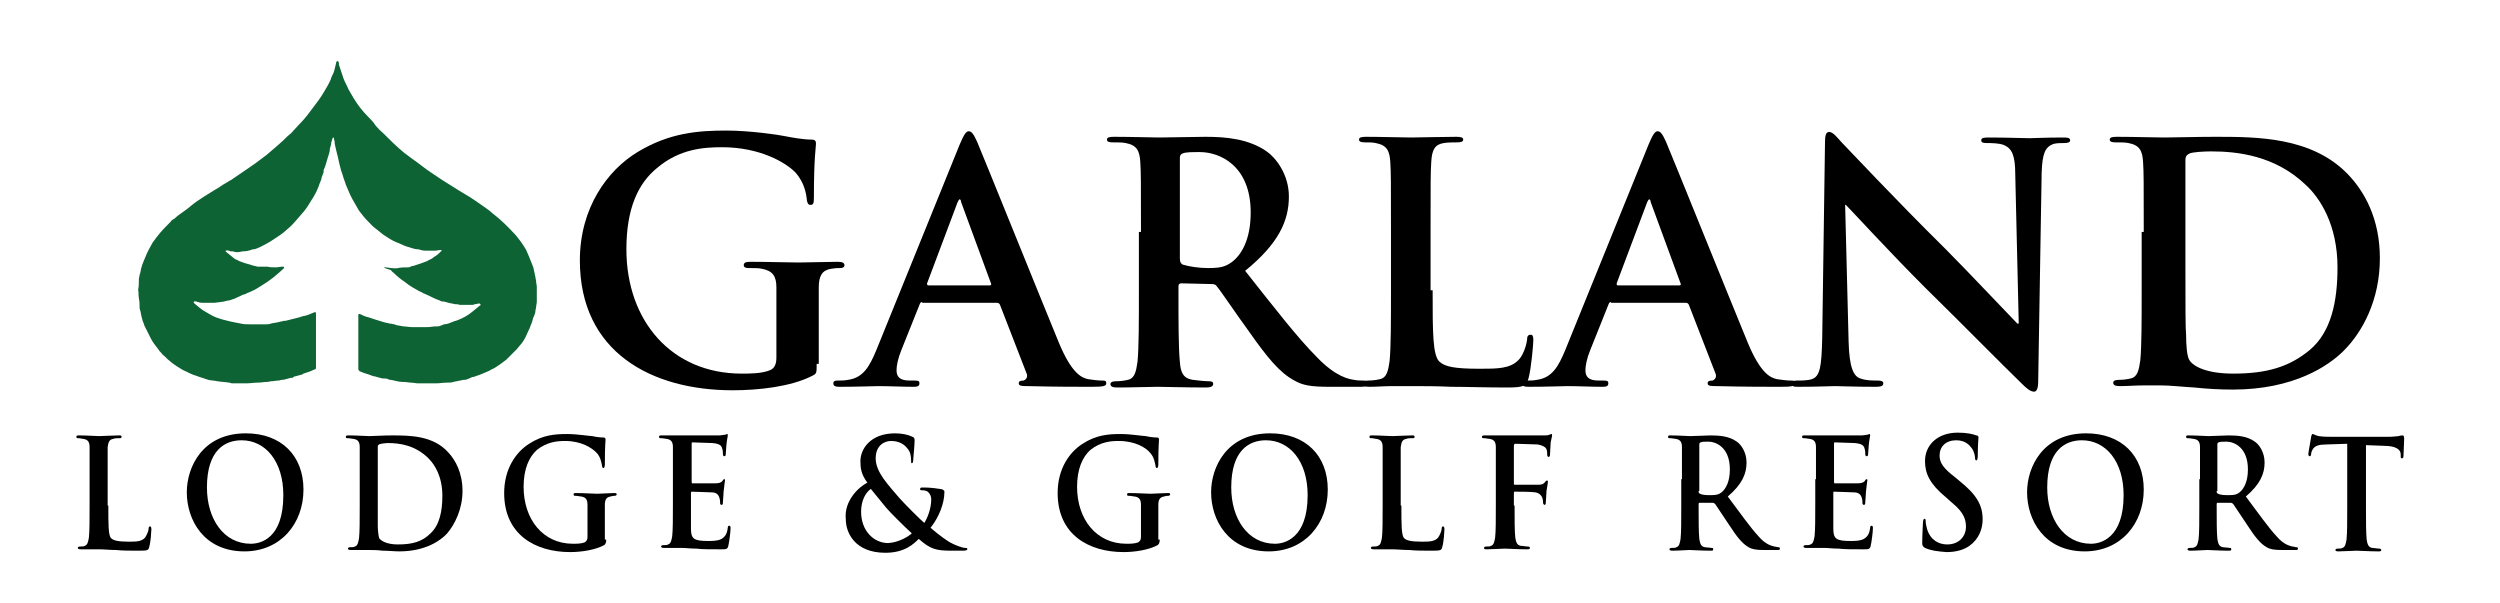 <?xml version="1.0" encoding="UTF-8"?>
<svg xmlns="http://www.w3.org/2000/svg" xmlns:xlink="http://www.w3.org/1999/xlink" id="Layer_1" data-name="Layer 1" viewBox="0 0 360 86.9">
  <defs>
    <style>
      .cls-1 {
        clip-path: url(#clippath-8);
      }

      .cls-1, .cls-2, .cls-3, .cls-4, .cls-5, .cls-6, .cls-7, .cls-8, .cls-9, .cls-10, .cls-11, .cls-12, .cls-13, .cls-14, .cls-15, .cls-16, .cls-17, .cls-18, .cls-19, .cls-20, .cls-21, .cls-22, .cls-23 {
        fill: none;
      }

      .cls-2 {
        clip-path: url(#clippath-7);
      }

      .cls-3 {
        clip-path: url(#clippath-6);
      }

      .cls-4 {
        clip-path: url(#clippath-9);
      }

      .cls-5 {
        clip-path: url(#clippath-5);
      }

      .cls-6 {
        clip-path: url(#clippath-3);
      }

      .cls-7 {
        clip-path: url(#clippath-4);
      }

      .cls-8 {
        clip-path: url(#clippath-2);
      }

      .cls-9 {
        clip-path: url(#clippath-1);
      }

      .cls-24 {
        fill: #0d6333;
      }

      .cls-10 {
        clip-path: url(#clippath-13);
      }

      .cls-11 {
        clip-path: url(#clippath-14);
      }

      .cls-12 {
        clip-path: url(#clippath-12);
      }

      .cls-13 {
        clip-path: url(#clippath-11);
      }

      .cls-14 {
        clip-path: url(#clippath-18);
      }

      .cls-15 {
        clip-path: url(#clippath-19);
      }

      .cls-16 {
        clip-path: url(#clippath-17);
      }

      .cls-17 {
        clip-path: url(#clippath-16);
      }

      .cls-18 {
        clip-path: url(#clippath-10);
      }

      .cls-19 {
        clip-path: url(#clippath-15);
      }

      .cls-20 {
        clip-path: url(#clippath-22);
      }

      .cls-21 {
        clip-path: url(#clippath-21);
      }

      .cls-22 {
        clip-path: url(#clippath-20);
      }

      .cls-23 {
        clip-path: url(#clippath);
      }
    </style>
    <clipPath id="clippath">
      <path d="m117.6,52.4c0,1.3,0,1.4-.6,1.7-3.1,1.6-7.8,2.1-11.5,2.1-11.7,0-22-5.5-22-18.7,0-7.6,4-13,8.3-15.6,4.6-2.8,8.8-3.1,12.8-3.1,3.3,0,7.5.6,8.4.8,1,.2,2.7.5,3.8.5.6,0,.7.2.7.6,0,.5-.3,1.9-.3,7.8,0,.8-.1,1-.5,1-.3,0-.4-.2-.5-.6-.1-1.1-.4-2.6-1.6-4-1.4-1.5-5.2-3.7-10.6-3.7-2.6,0-6.1.2-9.4,3-2.7,2.2-4.4,5.8-4.4,11.7,0,10.3,6.5,17.9,16.6,17.9,1.2,0,2.9,0,4.1-.5.7-.3.9-1,.9-1.8v-10.1c0-1.6-.5-2.4-2.1-2.7-.4-.1-1.2-.1-1.9-.1-.4,0-.7-.1-.7-.4,0-.4.3-.5,1-.5,2.5,0,5.5.1,6.9.1,1.5,0,4-.1,5.6-.1.6,0,1,.1,1,.5,0,.3-.3.4-.6.4-.4,0-.7,0-1.3.1-1.3.2-1.8,1-1.8,2.7v11h-.3Z"></path>
    </clipPath>
    <clipPath id="clippath-1">
      <path d="m132.8,43.5c-.2,0-.3.1-.4.4l-2.6,6.5c-.5,1.2-.7,2.3-.7,2.9,0,.9.4,1.5,1.9,1.5h.7c.6,0,.7.1.7.4,0,.4-.3.5-.8.5-1.5,0-3.6-.1-5.1-.1-.5,0-3.1.1-5.6.1-.6,0-.9-.1-.9-.5,0-.3.2-.4.6-.4s1.1,0,1.5-.1c2.2-.3,3.1-1.9,4.1-4.3l12-29.6c.6-1.4.9-1.9,1.3-1.9s.7.4,1.2,1.5c1.1,2.6,8.8,21.7,11.8,29,1.8,4.3,3.2,5,4.2,5.2.7.1,1.4.2,2,.2.4,0,.6,0,.6.4s-.4.5-2.2.5c-1.7,0-5.2,0-9-.1-.9,0-1.4,0-1.4-.4,0-.3.2-.4.7-.4.3-.1.7-.5.4-1.1l-3.8-9.8c-.1-.2-.2-.3-.5-.3h-10.7v-.1Zm9.7-2.4c.2,0,.3-.1.2-.3l-4.3-11.7c0-.2-.1-.4-.2-.4s-.2.2-.3.4l-4.4,11.7c0,.2,0,.3.2.3h8.8Z"></path>
    </clipPath>
    <clipPath id="clippath-2">
      <path d="m164.3,33.4c0-7.3,0-8.6-.1-10.1-.1-1.6-.5-2.4-2.1-2.7-.4-.1-1.2-.1-1.9-.1-.5,0-.8-.1-.8-.4s.3-.4,1-.4c2.5,0,5.5.1,6.5.1,1.6,0,5.2-.1,6.7-.1,3,0,6.2.3,8.8,2.1,1.3.9,3.2,3.3,3.2,6.5,0,3.5-1.5,6.8-6.3,10.7,4.2,5.3,7.5,9.6,10.4,12.5,2.7,2.8,4.6,3.1,5.3,3.2.5.1,1,.1,1.3.1.4,0,.6.1.6.4,0,.4-.3.5-.9.5h-4.5c-2.7,0-3.9-.2-5.1-.9-2.1-1.1-3.9-3.3-6.5-7-1.9-2.6-4.1-5.9-4.7-6.6-.2-.3-.5-.3-.9-.3l-4.2-.1c-.2,0-.4.1-.4.4v.7c0,4.4,0,8.2.2,10.2.1,1.4.4,2.4,1.9,2.6.7.1,1.8.2,2.3.2.4,0,.6.1.6.4s-.3.5-1,.5c-2.8,0-6.3-.1-7-.1-.9,0-3.9.1-5.8.1-.6,0-1-.1-1-.5,0-.2.2-.4.8-.4.7,0,1.3-.1,1.7-.2,1-.2,1.2-1.2,1.4-2.6.2-2,.2-5.8.2-10.2v-8.5h.3Zm5.6,3.8c0,.5.1.7.4.9,1,.3,2.4.5,3.6.5,1.9,0,2.5-.2,3.4-.8,1.4-1,2.8-3.2,2.8-7.2,0-6.8-4.5-8.7-7.3-8.7-1.2,0-2.1,0-2.5.2-.3.1-.4.3-.4.7v14.4Z"></path>
    </clipPath>
    <clipPath id="clippath-3">
      <path d="m206.3,41.8c0,6.1,0,9.4,1,10.3.8.7,2.1,1,5.8,1,2.5,0,4.4,0,5.6-1.3.6-.6,1.1-2,1.2-2.9,0-.4.1-.7.5-.7.3,0,.4.2.4.8,0,.5-.3,4.1-.7,5.5-.3,1-.5,1.3-3,1.3-3.4,0-5.9-.1-8.1-.1-2.1-.1-3.9-.1-5.8-.1h-2.7c-1.1,0-2.3.1-3.3.1-.6,0-1-.1-1-.5,0-.2.2-.4.8-.4.7,0,1.3-.1,1.7-.2,1-.2,1.2-1.2,1.4-2.6.2-2,.2-5.8.2-10.2v-8.4c0-7.3,0-8.6-.1-10.1-.1-1.6-.5-2.4-2.1-2.7-.4-.1-1-.1-1.6-.1-.5,0-.8-.1-.8-.4s.3-.4,1-.4c2.2,0,5.3.1,6.5.1,1.1,0,4.6-.1,6.5-.1.7,0,1,.1,1,.4s-.3.4-.9.4c-.5,0-1.3,0-1.9.1-1.3.2-1.7,1-1.8,2.7-.1,1.5-.1,2.9-.1,10.1v8.4h.3Z"></path>
    </clipPath>
    <clipPath id="clippath-4">
      <path d="m232,43.5c-.2,0-.3.1-.4.4l-2.6,6.5c-.5,1.2-.7,2.3-.7,2.9,0,.9.4,1.5,1.9,1.5h.7c.6,0,.7.1.7.4,0,.4-.3.5-.8.5-1.5,0-3.6-.1-5.1-.1-.5,0-3.1.1-5.6.1-.6,0-.9-.1-.9-.5,0-.3.2-.4.6-.4s1.1,0,1.5-.1c2.2-.3,3.1-1.9,4.1-4.3l12-29.6c.6-1.4.9-1.9,1.3-1.9s.7.4,1.2,1.5c1.1,2.6,8.8,21.7,11.8,29,1.8,4.3,3.2,5,4.2,5.2.7.1,1.4.2,2,.2.4,0,.6,0,.6.4s-.4.5-2.2.5c-1.7,0-5.2,0-9-.1-.9,0-1.4,0-1.4-.4,0-.3.2-.4.7-.4.3-.1.7-.5.4-1.1l-3.8-9.8c-.1-.2-.2-.3-.5-.3h-10.7v-.1Zm9.8-2.4c.2,0,.3-.1.2-.3l-4.3-11.7c0-.2-.1-.4-.2-.4s-.2.2-.3.4l-4.4,11.7c0,.2,0,.3.2.3h8.8Z"></path>
    </clipPath>
    <clipPath id="clippath-5">
      <path d="m266.2,49.2c.1,3.7.7,5,1.7,5.3.8.3,1.7.3,2.5.3.5,0,.8.1.8.4,0,.4-.4.5-1.1.5-3.1,0-5-.1-5.9-.1-.4,0-2.7.1-5.2.1-.6,0-1,0-1-.5,0-.3.3-.4.8-.4.6,0,1.5,0,2.1-.2,1.2-.4,1.4-1.8,1.5-5.9l.4-28.1c0-1,.1-1.6.6-1.6s1,.6,1.8,1.5c.6.6,7.8,8.3,14.8,15.2,3.2,3.2,9.7,10.1,10.5,10.9h.2l-.5-21.4c0-2.9-.5-3.8-1.6-4.3-.7-.3-1.9-.3-2.5-.3s-.8-.1-.8-.4c0-.4.5-.4,1.2-.4,2.5,0,4.8.1,5.8.1.5,0,2.3-.1,4.7-.1.6,0,1.1,0,1.1.4,0,.3-.3.4-.9.4-.5,0-.9,0-1.4.1-1.3.4-1.7,1.4-1.8,4.1l-.5,30.1c0,1-.2,1.5-.6,1.5-.5,0-1.1-.5-1.6-1-3-2.9-9.1-9.1-14.1-14-5.2-5.2-10.5-11-11.4-11.9h-.1l.5,19.7Z"></path>
    </clipPath>
    <clipPath id="clippath-6">
      <path d="m308.7,33.4c0-7.3,0-8.6-.1-10.1-.1-1.6-.5-2.4-2.1-2.7-.4-.1-1.2-.1-1.9-.1-.5,0-.8-.1-.8-.4s.3-.4,1-.4c2.5,0,5.5.1,6.9.1,1.5,0,4.5-.1,7.3-.1,6,0,13.9,0,19.1,5.4,2.4,2.5,4.6,6.4,4.6,12.1,0,6-2.5,10.6-5.2,13.3-2.2,2.2-7.2,5.6-16,5.6-1.7,0-3.7-.1-5.5-.3-1.8-.1-3.5-.3-4.7-.3h-2.7c-1.1,0-2.3.1-3.3.1-.6,0-1-.1-1-.5,0-.2.2-.4.8-.4.7,0,1.3-.1,1.7-.2,1-.2,1.2-1.2,1.4-2.6.2-2,.2-5.8.2-10.2v-8.3h.3Zm6,5.3c0,5.1,0,8.7.1,9.6,0,1.2.1,3.1.5,3.6.6.9,2.5,1.9,6.3,1.9,4.9,0,8.1-1,11-3.4,3.1-2.6,4-7,4-11.9,0-6.1-2.5-10-4.6-11.9-4.4-4.2-9.8-4.8-13.6-4.8-1,0-2.7.1-3.1.3-.4.2-.6.4-.6,1v15.6Z"></path>
    </clipPath>
    <clipPath id="clippath-7">
      <path d="m15.6,72.8c0,2.8,0,4.3.4,4.7.3.3.9.5,2.5.5,1.1,0,1.9,0,2.4-.6.2-.3.5-.9.5-1.3,0-.2.1-.3.2-.3s.2.1.2.4c0,.2-.1,1.9-.3,2.5-.1.5-.2.6-1.3.6-1.5,0-2.5,0-3.5-.1-.9,0-1.7-.1-2.5-.1h-2.6c-.3,0-.4-.1-.4-.2s.1-.2.3-.2c.3,0,.6,0,.7-.1.4-.1.5-.6.6-1.2.1-.9.1-2.6.1-4.6v-8.4c0-.7-.2-1.1-.9-1.2-.2,0-.4-.1-.7-.1-.2,0-.3,0-.3-.2s.1-.2.5-.2c1,0,2.3.1,2.8.1s2-.1,2.8-.1c.3,0,.4,0,.4.2s-.1.2-.4.2c-.2,0-.6,0-.8.1-.6.1-.7.5-.8,1.2v8.4h.1Z"></path>
    </clipPath>
    <clipPath id="clippath-8">
      <path d="m26.9,70.9c0-3.7,2.3-8.5,8.5-8.5,5.1,0,8.3,3.2,8.3,8.1s-3.3,8.9-8.5,8.9c-5.9,0-8.3-4.6-8.3-8.5m13.9.4c0-4.9-2.6-7.9-6-7.9-2.4,0-5,1.4-5,6.8,0,4.5,2.4,8.1,6.3,8.1,1.4,0,4.7-.7,4.7-7"></path>
    </clipPath>
    <clipPath id="clippath-9">
      <path d="m51.8,69v-4.6c0-.7-.2-1.1-.9-1.2-.2,0-.5-.1-.8-.1-.2,0-.3,0-.3-.2s.1-.2.5-.2c1.1,0,2.4.1,2.9.1.6,0,1.9-.1,3.2-.1,2.6,0,6,0,8.2,2.5,1,1.1,2,2.9,2,5.5s-1.1,4.8-2.2,6.1c-.9,1-3.1,2.6-6.9,2.6-.7,0-1.6-.1-2.4-.1-.8-.1-1.5-.1-2-.1h-2.6c-.3,0-.4-.1-.4-.2s.1-.2.3-.2c.3,0,.6,0,.7-.1.4-.1.5-.6.6-1.2.1-.9.1-2.6.1-4.6v-3.9Zm2.6,2.4v4.4c0,.5.1,1.4.2,1.7.3.4,1.1.9,2.7.9,2.1,0,3.5-.4,4.7-1.6,1.3-1.2,1.7-3.2,1.7-5.4,0-2.8-1.1-4.5-2-5.4-1.9-1.9-4.2-2.2-5.8-2.2-.4,0-1.2.1-1.3.2-.2.1-.2.2-.2.4v7Z"></path>
    </clipPath>
    <clipPath id="clippath-10">
      <path d="m87.3,77.7q0,.6-.3.8c-1.3.7-3.3,1-4.9,1-5,0-9.5-2.5-9.5-8.5,0-3.5,1.7-5.9,3.6-7.1,2-1.3,3.8-1.4,5.5-1.4,1.4,0,3.2.3,3.6.3.4.1,1.1.2,1.6.2.2,0,.3.1.3.3s-.1.8-.1,3.6c0,.3-.1.5-.2.5s-.2-.1-.2-.3c-.1-.5-.2-1.2-.7-1.8-.7-.8-2.3-1.8-4.6-1.8-1.1,0-2.6.1-4.1,1.3-1.1,1-1.9,2.7-1.9,5.3,0,4.7,2.8,8.2,7.1,8.2.5,0,1.2,0,1.7-.2.3-.2.4-.4.4-.8v-4.6c0-.7-.2-1.1-.9-1.2-.2,0-.5-.1-.8-.1-.2,0-.3,0-.3-.2s.1-.2.4-.2c1.1,0,2.4.1,3,.1s1.7-.1,2.4-.1c.3,0,.4,0,.4.2,0,.1-.1.2-.3.2s-.3,0-.6.1c-.6.1-.8.5-.8,1.2v5h.2Z"></path>
    </clipPath>
    <clipPath id="clippath-11">
      <path d="m96.9,69v-4.6c0-.7-.2-1.1-.9-1.2-.2,0-.5-.1-.8-.1-.2,0-.3,0-.3-.2s.1-.2.5-.2h8.1c.4,0,.7-.1.9-.1.1,0,.2-.1.3-.1s.1.1.1.2c0,.2-.1.4-.2,1.4,0,.2-.1,1.2-.1,1.4,0,.1-.1.2-.2.2s-.2-.1-.2-.3,0-.5-.1-.8c-.1-.4-.3-.7-1.4-.8-.3,0-2.5-.1-2.9-.1-.1,0-.1.1-.1.2v5.5q0,.2.1.2h3.3c.5,0,.8-.1,1-.3.1-.2.2-.3.3-.3s.1,0,.1.2c0,.1-.1.5-.2,1.6,0,.4-.1,1.3-.1,1.5s0,.4-.2.4c-.1,0-.2-.1-.2-.2,0-.2,0-.5-.1-.8-.1-.4-.4-.8-1.1-.8-.4,0-2.4-.1-2.9-.1-.1,0-.1.1-.1.2v5.1c0,1.5.4,1.8,2.5,1.8.5,0,1.4,0,1.9-.3.5-.3.8-.7.9-1.6,0-.2.1-.3.2-.3.2,0,.2.2.2.4,0,.5-.2,2-.3,2.4-.1.6-.3.6-1.1.6-1.5,0-2.7,0-3.5-.1-.9,0-1.5-.1-2.1-.1h-2.6c-.3,0-.4-.1-.4-.2s.1-.2.3-.2c.3,0,.6,0,.7-.1.4-.1.5-.6.6-1.2.1-.9.1-2.6.1-4.6v-3.6Z"></path>
    </clipPath>
    <clipPath id="clippath-12">
      <path d="m124.9,69.5c-.9-1.2-1-2.1-1-3.1,0-1.7,1.4-4,5-4,1,0,1.9.2,2.5.5.3.1.3.3.3.6,0,.7-.2,2.5-.2,2.8s-.1.4-.2.4-.1-.1-.1-.4c0-.6-.1-1.3-.6-1.8-.4-.5-1.1-1-2.3-1-.9,0-2.2.6-2.2,2.5,0,2,1.8,3.8,3.4,5.7.7.8,3.2,3.3,3.6,3.6.4-.6,1-2,1-3.4,0-.3-.1-.7-.4-1-.3-.3-.7-.3-1-.3-.1,0-.2,0-.2-.2s.2-.2.3-.2c.5,0,1.3,0,2.5.2.4,0,.7.2.7.4,0,1.7-.8,3.7-2,5.2,1.4,1.2,2.3,1.8,2.8,2.1.7.4,1.8.8,2.2.8.2,0,.3,0,.3.2,0,.1-.2.2-.6.2h-1.6c-2.3,0-3.1-.2-4.8-1.7-.7.7-2,2-4.8,2-4.4,0-5.7-2.9-5.7-4.8-.3-2.7,1.9-4.7,3.1-5.3m6.4,7.3c-1.2-1.1-3.2-3.1-3.7-3.7s-1.8-2.2-2.2-2.7c-.7.5-1.4,1.6-1.4,3.3,0,2.7,1.8,4.5,3.9,4.5,1.6-.1,3-1,3.4-1.4"></path>
    </clipPath>
    <clipPath id="clippath-13">
      <path d="m167,77.7q0,.6-.3.8c-1.3.7-3.3,1-4.9,1-5,0-9.5-2.5-9.5-8.5,0-3.5,1.7-5.9,3.6-7.1,2-1.3,3.8-1.4,5.5-1.4,1.4,0,3.2.3,3.6.3.4.1,1.1.2,1.6.2.2,0,.3.1.3.3s-.1.8-.1,3.6c0,.3-.1.5-.2.5s-.2-.1-.2-.3c-.1-.5-.2-1.2-.7-1.8-.6-.8-2.2-1.8-4.6-1.8-1.1,0-2.6.1-4.1,1.3-1.1,1-1.9,2.7-1.9,5.3,0,4.7,2.8,8.2,7.1,8.2.5,0,1.2,0,1.7-.2.3-.2.4-.4.4-.8v-4.6c0-.7-.2-1.1-.9-1.2-.2,0-.5-.1-.8-.1-.2,0-.3,0-.3-.2s.1-.2.4-.2c1.1,0,2.4.1,3,.1s1.7-.1,2.4-.1c.3,0,.4,0,.4.2,0,.1-.1.2-.3.2s-.3,0-.6.1c-.6.1-.8.5-.8,1.2v5h.2Z"></path>
    </clipPath>
    <clipPath id="clippath-14">
      <path d="m174.4,70.9c0-3.7,2.3-8.5,8.5-8.5,5.1,0,8.3,3.2,8.3,8.1s-3.3,8.9-8.5,8.9c-5.9,0-8.3-4.6-8.3-8.5m13.9.4c0-4.9-2.6-7.9-6-7.9-2.4,0-5,1.4-5,6.8,0,4.5,2.4,8.1,6.3,8.1,1.3,0,4.7-.7,4.7-7"></path>
    </clipPath>
    <clipPath id="clippath-15">
      <path d="m201.8,72.8c0,2.8,0,4.3.4,4.7.3.3.9.5,2.5.5,1.1,0,1.9,0,2.4-.6.2-.3.5-.9.5-1.3,0-.2.1-.3.2-.3s.2.1.2.4c0,.2-.1,1.9-.3,2.5-.1.5-.2.6-1.3.6-1.5,0-2.5,0-3.5-.1-.9,0-1.7-.1-2.5-.1h-2.6c-.3,0-.4-.1-.4-.2s.1-.2.3-.2c.3,0,.6,0,.7-.1.4-.1.5-.6.6-1.2.1-.9.1-2.6.1-4.6v-8.4c0-.7-.2-1.1-.9-1.2-.2,0-.4-.1-.7-.1-.2,0-.3,0-.3-.2s.1-.2.5-.2c1,0,2.2.1,2.8.1.5,0,2-.1,2.8-.1.3,0,.4,0,.4.2s-.1.2-.4.2c-.2,0-.6,0-.8.1-.6.1-.7.5-.8,1.2v8.4h.1Z"></path>
    </clipPath>
    <clipPath id="clippath-16">
      <path d="m218.1,72.8c0,2.1,0,3.7.1,4.6.1.6.2,1.1.8,1.2.3,0,.7.1,1,.1s.3.1.3.2c0,.2-.1.2-.5.2-1.3,0-2.6-.1-3.1-.1s-1.8.1-2.6.1c-.3,0-.4,0-.4-.2,0-.1.1-.2.3-.2.3,0,.6,0,.7-.1.4-.1.5-.6.6-1.2.1-.9.1-2.5.1-4.6v-8.4c0-.7-.2-1.1-.9-1.2-.2,0-.5-.1-.8-.1-.2,0-.3,0-.3-.2s.2-.2.5-.2h8.4c.4,0,.6,0,.8-.1.1,0,.2-.1.3-.1s.1.1.1.2c0,.2-.1.4-.2,1,0,.2-.1,1.5-.1,1.8,0,.2-.1.3-.2.3s-.2-.1-.2-.3,0-.5-.1-.8c-.1-.3-.6-.6-1.3-.7l-3.2-.1c-.1,0-.2.1-.2.3v5.4c0,.1,0,.2.1.2h3.5c.4,0,.7-.1.9-.4.1-.1.1-.2.3-.2.1,0,.1.1.1.2s-.1.7-.2,1.3c0,.4-.1,1.4-.1,1.6s0,.4-.2.4c-.1,0-.2-.2-.2-.3,0-.2,0-.4-.1-.7-.1-.3-.4-.7-1-.8-.5-.1-2.7-.1-3-.1q-.1,0-.1.2v1.8h.1Z"></path>
    </clipPath>
    <clipPath id="clippath-17">
      <path d="m242.2,69v-4.6c0-.7-.2-1.1-.9-1.2-.2,0-.5-.1-.8-.1-.2,0-.3,0-.3-.2s.1-.2.4-.2c1.1,0,2.4.1,2.8.1.7,0,2.3-.1,2.9-.1,1.3,0,2.7.1,3.8.9.6.4,1.4,1.5,1.4,3,0,1.6-.6,3.1-2.7,4.9,1.8,2.4,3.2,4.4,4.4,5.7,1.1,1.3,2,1.4,2.3,1.5.2,0,.4.1.6.1s.2.1.2.2c0,.2-.1.2-.4.2h-1.9c-1.1,0-1.7-.1-2.2-.4-.9-.5-1.7-1.5-2.8-3.2-.8-1.2-1.8-2.7-2-3-.1-.1-.2-.2-.4-.2h-1.8c-.1,0-.2,0-.2.2v.3c0,2,0,3.7.1,4.7.1.6.2,1.1.8,1.2.3,0,.8.1,1,.1s.2.1.2.2c0,.2-.1.2-.4.2-1.2,0-2.7-.1-3-.1-.4,0-1.7.1-2.5.1-.3,0-.4-.1-.4-.2s.1-.2.3-.2c.3,0,.6,0,.7-.1.4-.1.5-.6.6-1.2.1-.9.1-2.6.1-4.6v-4h.1Zm2.4,1.7c0,.2,0,.3.2.4.4.2,1,.2,1.6.2.8,0,1.1-.1,1.5-.4.6-.5,1.2-1.5,1.2-3.3,0-3.1-1.9-4-3.1-4-.5,0-.9,0-1.1.1-.1,0-.2.1-.2.3v6.7h-.1Z"></path>
    </clipPath>
    <clipPath id="clippath-18">
      <path d="m261.5,69v-4.6c0-.7-.2-1.1-.9-1.2-.2,0-.5-.1-.8-.1-.2,0-.3,0-.3-.2s.1-.2.4-.2h8.1c.4,0,.7-.1.9-.1.1,0,.2-.1.3-.1s.1.1.1.2c0,.2-.1.4-.2,1.4,0,.2-.1,1.2-.1,1.4,0,.1-.1.2-.2.2s-.2-.1-.2-.3,0-.5-.1-.8c-.1-.4-.3-.7-1.4-.8-.3,0-2.5-.1-2.9-.1-.1,0-.1.1-.1.2v5.5q0,.2.1.2h3.3c.5,0,.8-.1,1-.3.1-.2.2-.3.3-.3s.1,0,.1.2c0,.1-.1.5-.2,1.6,0,.4-.1,1.3-.1,1.5s0,.4-.2.4c-.1,0-.2-.1-.2-.2,0-.2,0-.5-.1-.8-.1-.4-.4-.8-1.1-.8-.4,0-2.4-.1-2.9-.1-.1,0-.1.1-.1.2v5.1c0,1.5.4,1.8,2.5,1.8.5,0,1.4,0,1.9-.3.5-.3.8-.7.9-1.6,0-.2.1-.3.2-.3.2,0,.2.2.2.4,0,.5-.2,2-.3,2.4-.1.6-.3.6-1.1.6-1.5,0-2.7,0-3.5-.1-.9,0-1.5-.1-2.1-.1h-2.6c-.3,0-.4-.1-.4-.2s.1-.2.3-.2c.3,0,.6,0,.7-.1.4-.1.5-.6.6-1.2.1-.9.1-2.6.1-4.6v-3.6h.1Z"></path>
    </clipPath>
    <clipPath id="clippath-19">
      <path d="m277.2,78.9c-.3-.2-.4-.3-.4-.7,0-1.2.1-2.5.1-2.9,0-.3.1-.6.2-.6.2,0,.2.2.2.4,0,.3.1.7.2,1.1.5,1.6,1.7,2.2,2.9,2.2,1.8,0,2.7-1.3,2.7-2.5,0-1.1-.3-2.1-2-3.5l-.9-.8c-2.3-1.9-3-3.4-3-5.2,0-2.4,1.9-4.1,4.7-4.1,1.3,0,2.2.2,2.7.4.2,0,.3.1.3.3,0,.3-.1.9-.1,2.6,0,.5-.1.7-.2.7s-.2-.1-.2-.4c0-.2-.1-.9-.5-1.4-.3-.4-.9-1.1-2.2-1.1-1.5,0-2.4.9-2.4,2.2,0,1,.5,1.8,2.2,3.1l.6.5c2.5,2,3.4,3.5,3.4,5.6,0,1.3-.5,2.8-1.9,3.8-1,.7-2.2.9-3.3.9-1.3-.1-2.2-.2-3.1-.6"></path>
    </clipPath>
    <clipPath id="clippath-20">
      <path d="m291.9,70.9c0-3.7,2.3-8.5,8.5-8.5,5.1,0,8.3,3.2,8.3,8.1s-3.3,8.9-8.5,8.9c-5.9,0-8.3-4.6-8.3-8.5m13.9.4c0-4.9-2.6-7.9-6-7.9-2.4,0-5,1.4-5,6.8,0,4.5,2.4,8.1,6.3,8.1,1.3,0,4.7-.7,4.7-7"></path>
    </clipPath>
    <clipPath id="clippath-21">
      <path d="m316.8,69v-4.6c0-.7-.2-1.1-.9-1.2-.2,0-.5-.1-.8-.1-.2,0-.3,0-.3-.2s.1-.2.4-.2c1.1,0,2.4.1,2.8.1.7,0,2.3-.1,2.9-.1,1.3,0,2.7.1,3.8.9.6.4,1.4,1.5,1.4,3,0,1.6-.6,3.1-2.7,4.9,1.8,2.4,3.2,4.4,4.4,5.7,1.1,1.3,2,1.4,2.3,1.5.2,0,.4.1.6.1s.2.1.2.2c0,.2-.1.2-.4.2h-1.9c-1.1,0-1.7-.1-2.2-.4-.9-.5-1.7-1.5-2.8-3.2-.8-1.2-1.8-2.7-2-3-.1-.1-.2-.2-.4-.2h-1.8c-.1,0-.2,0-.2.2v.3c0,2,0,3.7.1,4.7.1.6.2,1.1.8,1.2.3,0,.8.1,1,.1s.2.1.2.2c0,.2-.1.2-.4.2-1.2,0-2.7-.1-3-.1-.4,0-1.7.1-2.5.1-.3,0-.4-.1-.4-.2s.1-.2.3-.2c.3,0,.6,0,.7-.1.4-.1.5-.6.6-1.2.1-.9.1-2.6.1-4.6v-4h.1Zm2.4,1.7c0,.2,0,.3.2.4.4.2,1,.2,1.6.2.8,0,1.1-.1,1.5-.4.6-.5,1.2-1.5,1.2-3.3,0-3.1-1.9-4-3.1-4-.5,0-.9,0-1.1.1-.1,0-.2.1-.2.3v6.7h-.1Z"></path>
    </clipPath>
    <clipPath id="clippath-22">
      <path d="m338.1,63.9l-3,.1c-1.2,0-1.7.2-2,.6-.2.3-.3.6-.3.8s-.1.3-.2.3-.2-.1-.2-.3c0-.3.4-2.3.4-2.5.1-.3.1-.4.2-.4.2,0,.4.2.9.3.6.1,1.4.1,2,.1h8.1c.7,0,1.1-.1,1.4-.1.3-.1.5-.1.6-.1s.2.1.2.5c0,.5-.1,2-.1,2.5,0,.2-.1.3-.2.3-.2,0-.2-.1-.2-.4v-.2c0-.6-.6-1.2-2.4-1.2l-2.6-.1v8.9c0,2,0,3.7.1,4.7.1.6.2,1.1.8,1.2.3,0,.7.1,1,.1.2,0,.3.1.3.2,0,.2-.2.2-.4.2-1.3,0-2.6-.1-3.2-.1-.5,0-1.8.1-2.6.1-.3,0-.4-.1-.4-.2s.1-.2.3-.2c.3,0,.6,0,.7-.1.4-.1.5-.6.6-1.2.1-.9.1-2.6.1-4.6v-9.2h.1Z"></path>
    </clipPath>
  </defs>
  <g>
    <path d="m117.6,52.4c0,1.3,0,1.4-.6,1.7-3.1,1.6-7.8,2.1-11.5,2.1-11.7,0-22-5.5-22-18.7,0-7.6,4-13,8.3-15.6,4.6-2.8,8.8-3.1,12.8-3.1,3.3,0,7.5.6,8.4.8,1,.2,2.7.5,3.8.5.6,0,.7.2.7.6,0,.5-.3,1.9-.3,7.8,0,.8-.1,1-.5,1-.3,0-.4-.2-.5-.6-.1-1.1-.4-2.6-1.6-4-1.4-1.5-5.2-3.7-10.6-3.7-2.6,0-6.1.2-9.4,3-2.7,2.2-4.4,5.8-4.4,11.7,0,10.3,6.5,17.9,16.6,17.9,1.2,0,2.9,0,4.1-.5.7-.3.9-1,.9-1.8v-10.1c0-1.6-.5-2.4-2.1-2.7-.4-.1-1.2-.1-1.9-.1-.4,0-.7-.1-.7-.4,0-.4.3-.5,1-.5,2.5,0,5.5.1,6.9.1,1.5,0,4-.1,5.6-.1.6,0,1,.1,1,.5,0,.3-.3.4-.6.4-.4,0-.7,0-1.3.1-1.3.2-1.8,1-1.8,2.7v11h-.3Z"></path>
    <g class="cls-23">
      <rect x="82.5" y="17.8" width="40.1" height="39.4"></rect>
    </g>
  </g>
  <g>
    <path d="m132.8,43.5c-.2,0-.3.1-.4.4l-2.6,6.5c-.5,1.2-.7,2.3-.7,2.9,0,.9.4,1.5,1.9,1.5h.7c.6,0,.7.1.7.4,0,.4-.3.5-.8.5-1.5,0-3.6-.1-5.1-.1-.5,0-3.1.1-5.6.1-.6,0-.9-.1-.9-.5,0-.3.2-.4.6-.4s1.1,0,1.5-.1c2.2-.3,3.1-1.9,4.1-4.3l12-29.6c.6-1.4.9-1.9,1.3-1.9s.7.4,1.2,1.5c1.1,2.6,8.8,21.7,11.8,29,1.8,4.3,3.2,5,4.2,5.2.7.1,1.4.2,2,.2.4,0,.6,0,.6.4s-.4.5-2.2.5c-1.7,0-5.2,0-9-.1-.9,0-1.4,0-1.4-.4,0-.3.2-.4.7-.4.3-.1.7-.5.4-1.1l-3.8-9.8c-.1-.2-.2-.3-.5-.3h-10.7v-.1Zm9.7-2.4c.2,0,.3-.1.2-.3l-4.3-11.7c0-.2-.1-.4-.2-.4s-.2.2-.3.4l-4.4,11.7c0,.2,0,.3.2.3h8.8Z"></path>
    <g class="cls-9">
      <rect x="119" y="17.9" width="41.3" height="38.8"></rect>
    </g>
  </g>
  <g>
    <path d="m164.3,33.4c0-7.3,0-8.6-.1-10.1-.1-1.6-.5-2.4-2.1-2.7-.4-.1-1.2-.1-1.9-.1-.5,0-.8-.1-.8-.4s.3-.4,1-.4c2.5,0,5.5.1,6.5.1,1.6,0,5.2-.1,6.7-.1,3,0,6.2.3,8.8,2.1,1.3.9,3.2,3.3,3.2,6.5,0,3.5-1.5,6.8-6.3,10.7,4.2,5.3,7.5,9.6,10.4,12.5,2.7,2.8,4.6,3.1,5.3,3.2.5.1,1,.1,1.3.1.4,0,.6.1.6.4,0,.4-.3.5-.9.5h-4.5c-2.7,0-3.9-.2-5.1-.9-2.1-1.1-3.9-3.3-6.5-7-1.9-2.6-4.1-5.9-4.7-6.6-.2-.3-.5-.3-.9-.3l-4.2-.1c-.2,0-.4.1-.4.4v.7c0,4.4,0,8.2.2,10.2.1,1.4.4,2.4,1.9,2.6.7.1,1.8.2,2.3.2.4,0,.6.1.6.4s-.3.5-1,.5c-2.8,0-6.3-.1-7-.1-.9,0-3.9.1-5.8.1-.6,0-1-.1-1-.5,0-.2.2-.4.8-.4.7,0,1.3-.1,1.7-.2,1-.2,1.2-1.2,1.4-2.6.2-2,.2-5.8.2-10.2v-8.5h.3Zm5.6,3.8c0,.5.1.7.4.9,1,.3,2.4.5,3.6.5,1.9,0,2.5-.2,3.4-.8,1.4-1,2.8-3.2,2.8-7.2,0-6.8-4.5-8.7-7.3-8.7-1.2,0-2.1,0-2.5.2-.3.1-.4.3-.4.7v14.4Z"></path>
    <g class="cls-8">
      <rect x="158.4" y="18.7" width="39.5" height="38.1"></rect>
    </g>
  </g>
  <g>
    <path d="m206.3,41.8c0,6.1,0,9.4,1,10.3.8.7,2.1,1,5.8,1,2.5,0,4.4,0,5.6-1.3.6-.6,1.1-2,1.2-2.9,0-.4.1-.7.5-.7.3,0,.4.2.4.8,0,.5-.3,4.1-.7,5.5-.3,1-.5,1.3-3,1.3-3.4,0-5.9-.1-8.1-.1-2.1-.1-3.9-.1-5.8-.1h-2.7c-1.1,0-2.3.1-3.3.1-.6,0-1-.1-1-.5,0-.2.2-.4.8-.4.7,0,1.3-.1,1.7-.2,1-.2,1.2-1.2,1.4-2.6.2-2,.2-5.8.2-10.2v-8.4c0-7.3,0-8.6-.1-10.1-.1-1.6-.5-2.4-2.1-2.7-.4-.1-1-.1-1.6-.1-.5,0-.8-.1-.8-.4s.3-.4,1-.4c2.2,0,5.3.1,6.5.1,1.1,0,4.6-.1,6.5-.1.7,0,1,.1,1,.4s-.3.4-.9.4c-.5,0-1.3,0-1.9.1-1.3.2-1.7,1-1.8,2.7-.1,1.5-.1,2.9-.1,10.1v8.4h.3Z"></path>
    <g class="cls-6">
      <rect x="194.7" y="18.7" width="27.1" height="38.1"></rect>
    </g>
  </g>
  <g>
    <path d="m232,43.5c-.2,0-.3.1-.4.4l-2.6,6.5c-.5,1.2-.7,2.3-.7,2.9,0,.9.4,1.5,1.9,1.5h.7c.6,0,.7.1.7.4,0,.4-.3.5-.8.5-1.5,0-3.6-.1-5.1-.1-.5,0-3.1.1-5.6.1-.6,0-.9-.1-.9-.5,0-.3.2-.4.6-.4s1.1,0,1.5-.1c2.2-.3,3.1-1.9,4.1-4.3l12-29.6c.6-1.4.9-1.9,1.3-1.9s.7.4,1.2,1.5c1.1,2.6,8.8,21.7,11.8,29,1.8,4.3,3.2,5,4.2,5.2.7.1,1.4.2,2,.2.4,0,.6,0,.6.4s-.4.5-2.2.5c-1.7,0-5.2,0-9-.1-.9,0-1.4,0-1.4-.4,0-.3.2-.4.7-.4.3-.1.7-.5.4-1.1l-3.8-9.8c-.1-.2-.2-.3-.5-.3h-10.7v-.1Zm9.8-2.4c.2,0,.3-.1.2-.3l-4.3-11.7c0-.2-.1-.4-.2-.4s-.2.2-.3.4l-4.4,11.7c0,.2,0,.3.2.3h8.8Z"></path>
    <g class="cls-7">
      <rect x="218.2" y="17.9" width="41.3" height="38.8"></rect>
    </g>
  </g>
  <g>
    <path d="m266.2,49.2c.1,3.7.7,5,1.7,5.3.8.3,1.7.3,2.5.3.5,0,.8.1.8.4,0,.4-.4.5-1.1.5-3.1,0-5-.1-5.9-.1-.4,0-2.7.1-5.2.1-.6,0-1,0-1-.5,0-.3.3-.4.8-.4.6,0,1.5,0,2.1-.2,1.2-.4,1.4-1.8,1.5-5.9l.4-28.1c0-1,.1-1.6.6-1.6s1,.6,1.8,1.5c.6.6,7.8,8.3,14.8,15.2,3.2,3.2,9.7,10.1,10.5,10.9h.2l-.5-21.4c0-2.9-.5-3.8-1.6-4.3-.7-.3-1.9-.3-2.5-.3s-.8-.1-.8-.4c0-.4.5-.4,1.2-.4,2.5,0,4.8.1,5.8.1.5,0,2.3-.1,4.7-.1.6,0,1.1,0,1.1.4,0,.3-.3.4-.9.4-.5,0-.9,0-1.4.1-1.3.4-1.7,1.4-1.8,4.1l-.5,30.1c0,1-.2,1.5-.6,1.5-.5,0-1.1-.5-1.6-1-3-2.9-9.1-9.1-14.1-14-5.2-5.2-10.5-11-11.4-11.9h-.1l.5,19.7Z"></path>
    <g class="cls-5">
      <rect x="257" y="18" width="42.1" height="39.4"></rect>
    </g>
  </g>
  <g>
    <path d="m308.7,33.4c0-7.3,0-8.6-.1-10.1-.1-1.6-.5-2.4-2.1-2.7-.4-.1-1.2-.1-1.9-.1-.5,0-.8-.1-.8-.4s.3-.4,1-.4c2.5,0,5.5.1,6.9.1,1.5,0,4.5-.1,7.3-.1,6,0,13.9,0,19.1,5.4,2.4,2.5,4.6,6.4,4.6,12.1,0,6-2.5,10.6-5.2,13.3-2.2,2.2-7.2,5.6-16,5.6-1.7,0-3.7-.1-5.5-.3-1.8-.1-3.5-.3-4.7-.3h-2.7c-1.1,0-2.3.1-3.3.1-.6,0-1-.1-1-.5,0-.2.2-.4.8-.4.7,0,1.3-.1,1.7-.2,1-.2,1.2-1.2,1.4-2.6.2-2,.2-5.8.2-10.2v-8.3h.3Zm6,5.3c0,5.1,0,8.7.1,9.6,0,1.2.1,3.1.5,3.6.6.9,2.5,1.9,6.3,1.9,4.9,0,8.1-1,11-3.4,3.1-2.6,4-7,4-11.9,0-6.1-2.5-10-4.6-11.9-4.4-4.2-9.8-4.8-13.6-4.8-1,0-2.7.1-3.1.3-.4.2-.6.4-.6,1v15.6Z"></path>
    <g class="cls-3">
      <rect x="302.8" y="18.7" width="40.9" height="38.4"></rect>
    </g>
  </g>
  <g>
    <path d="m15.6,72.8c0,2.8,0,4.3.4,4.7.3.3.9.5,2.5.5,1.1,0,1.9,0,2.4-.6.2-.3.5-.9.5-1.3,0-.2.1-.3.2-.3s.2.1.2.4c0,.2-.1,1.9-.3,2.5-.1.5-.2.6-1.3.6-1.5,0-2.5,0-3.5-.1-.9,0-1.7-.1-2.5-.1h-2.6c-.3,0-.4-.1-.4-.2s.1-.2.3-.2c.3,0,.6,0,.7-.1.4-.1.5-.6.6-1.2.1-.9.1-2.6.1-4.6v-8.4c0-.7-.2-1.1-.9-1.2-.2,0-.4-.1-.7-.1-.2,0-.3,0-.3-.2s.1-.2.5-.2c1,0,2.3.1,2.8.1s2-.1,2.8-.1c.3,0,.4,0,.4.2s-.1.2-.4.2c-.2,0-.6,0-.8.1-.6.1-.7.5-.8,1.2v8.4h.1Z"></path>
    <g class="cls-2">
      <rect x="10" y="61.7" width="12.8" height="18.6"></rect>
    </g>
  </g>
  <g>
    <path d="m26.9,70.9c0-3.7,2.3-8.5,8.5-8.5,5.1,0,8.3,3.2,8.3,8.1s-3.3,8.9-8.5,8.9c-5.9,0-8.3-4.6-8.3-8.5m13.9.4c0-4.9-2.6-7.9-6-7.9-2.4,0-5,1.4-5,6.8,0,4.5,2.4,8.1,6.3,8.1,1.4,0,4.7-.7,4.7-7"></path>
    <g class="cls-1">
      <rect x="25.9" y="61.4" width="18.8" height="19"></rect>
    </g>
  </g>
  <g>
    <path d="m51.8,69v-4.6c0-.7-.2-1.1-.9-1.2-.2,0-.5-.1-.8-.1-.2,0-.3,0-.3-.2s.1-.2.5-.2c1.1,0,2.4.1,2.9.1.6,0,1.9-.1,3.2-.1,2.6,0,6,0,8.2,2.5,1,1.1,2,2.9,2,5.5s-1.1,4.8-2.2,6.1c-.9,1-3.1,2.6-6.9,2.6-.7,0-1.6-.1-2.4-.1-.8-.1-1.5-.1-2-.1h-2.6c-.3,0-.4-.1-.4-.2s.1-.2.3-.2c.3,0,.6,0,.7-.1.4-.1.5-.6.6-1.2.1-.9.1-2.6.1-4.6v-3.9Zm2.6,2.4v4.4c0,.5.1,1.4.2,1.7.3.4,1.1.9,2.7.9,2.1,0,3.5-.4,4.7-1.6,1.3-1.2,1.7-3.2,1.7-5.4,0-2.8-1.1-4.5-2-5.4-1.9-1.9-4.2-2.2-5.8-2.2-.4,0-1.2.1-1.3.2-.2.1-.2.2-.2.4v7Z"></path>
    <g class="cls-4">
      <rect x="48.8" y="61.7" width="18.8" height="18.7"></rect>
    </g>
  </g>
  <g>
    <path d="m87.3,77.7q0,.6-.3.8c-1.3.7-3.3,1-4.9,1-5,0-9.5-2.5-9.5-8.5,0-3.5,1.7-5.9,3.6-7.1,2-1.3,3.8-1.4,5.5-1.4,1.4,0,3.2.3,3.6.3.4.1,1.1.2,1.6.2.2,0,.3.1.3.3s-.1.8-.1,3.6c0,.3-.1.5-.2.5s-.2-.1-.2-.3c-.1-.5-.2-1.2-.7-1.8-.7-.8-2.3-1.8-4.6-1.8-1.1,0-2.6.1-4.1,1.3-1.1,1-1.9,2.7-1.9,5.3,0,4.7,2.8,8.2,7.1,8.2.5,0,1.2,0,1.7-.2.3-.2.4-.4.4-.8v-4.6c0-.7-.2-1.1-.9-1.2-.2,0-.5-.1-.8-.1-.2,0-.3,0-.3-.2s.1-.2.4-.2c1.1,0,2.4.1,3,.1s1.7-.1,2.4-.1c.3,0,.4,0,.4.2,0,.1-.1.2-.3.2s-.3,0-.6.1c-.6.1-.8.5-.8,1.2v5h.2Z"></path>
    <g class="cls-18">
      <rect x="71.6" y="61.5" width="18.2" height="19"></rect>
    </g>
  </g>
  <g>
    <path d="m96.9,69v-4.6c0-.7-.2-1.1-.9-1.2-.2,0-.5-.1-.8-.1-.2,0-.3,0-.3-.2s.1-.2.5-.2h8.1c.4,0,.7-.1.9-.1.1,0,.2-.1.3-.1s.1.1.1.2c0,.2-.1.4-.2,1.4,0,.2-.1,1.2-.1,1.4,0,.1-.1.2-.2.2s-.2-.1-.2-.3,0-.5-.1-.8c-.1-.4-.3-.7-1.4-.8-.3,0-2.5-.1-2.9-.1-.1,0-.1.1-.1.2v5.5q0,.2.1.2h3.3c.5,0,.8-.1,1-.3.1-.2.2-.3.3-.3s.1,0,.1.2c0,.1-.1.5-.2,1.6,0,.4-.1,1.3-.1,1.5s0,.4-.2.4c-.1,0-.2-.1-.2-.2,0-.2,0-.5-.1-.8-.1-.4-.4-.8-1.1-.8-.4,0-2.4-.1-2.9-.1-.1,0-.1.1-.1.2v5.1c0,1.5.4,1.8,2.5,1.8.5,0,1.4,0,1.9-.3.5-.3.8-.7.9-1.6,0-.2.1-.3.2-.3.2,0,.2.2.2.4,0,.5-.2,2-.3,2.4-.1.6-.3.6-1.1.6-1.5,0-2.7,0-3.5-.1-.9,0-1.5-.1-2.1-.1h-2.6c-.3,0-.4-.1-.4-.2s.1-.2.3-.2c.3,0,.6,0,.7-.1.4-.1.5-.6.6-1.2.1-.9.1-2.6.1-4.6v-3.6Z"></path>
    <g class="cls-13">
      <rect x="93.9" y="61.5" width="12.3" height="18.6"></rect>
    </g>
  </g>
  <g>
    <path d="m124.9,69.5c-.9-1.2-1-2.1-1-3.1,0-1.7,1.4-4,5-4,1,0,1.9.2,2.5.5.3.1.3.3.3.6,0,.7-.2,2.5-.2,2.8s-.1.4-.2.4-.1-.1-.1-.4c0-.6-.1-1.3-.6-1.8-.4-.5-1.1-1-2.3-1-.9,0-2.2.6-2.2,2.5,0,2,1.8,3.8,3.4,5.7.7.8,3.2,3.3,3.6,3.6.4-.6,1-2,1-3.4,0-.3-.1-.7-.4-1-.3-.3-.7-.3-1-.3-.1,0-.2,0-.2-.2s.2-.2.3-.2c.5,0,1.3,0,2.5.2.4,0,.7.2.7.4,0,1.7-.8,3.7-2,5.2,1.4,1.2,2.3,1.8,2.8,2.1.7.4,1.8.8,2.2.8.2,0,.3,0,.3.2,0,.1-.2.2-.6.2h-1.6c-2.3,0-3.1-.2-4.8-1.7-.7.7-2,2-4.8,2-4.4,0-5.7-2.9-5.7-4.8-.3-2.7,1.9-4.7,3.1-5.3m6.4,7.3c-1.2-1.1-3.2-3.1-3.7-3.7s-1.8-2.2-2.2-2.7c-.7.5-1.4,1.6-1.4,3.3,0,2.7,1.8,4.5,3.9,4.5,1.6-.1,3-1,3.4-1.4"></path>
    <g class="cls-12">
      <rect x="120.5" y="61.4" width="19.8" height="19.2"></rect>
    </g>
  </g>
  <g>
    <path d="m167,77.7q0,.6-.3.8c-1.3.7-3.3,1-4.9,1-5,0-9.5-2.5-9.5-8.5,0-3.5,1.7-5.9,3.6-7.1,2-1.3,3.8-1.4,5.5-1.4,1.4,0,3.2.3,3.6.3.4.1,1.1.2,1.6.2.2,0,.3.1.3.3s-.1.8-.1,3.6c0,.3-.1.5-.2.5s-.2-.1-.2-.3c-.1-.5-.2-1.2-.7-1.8-.6-.8-2.2-1.8-4.6-1.8-1.1,0-2.6.1-4.1,1.3-1.1,1-1.9,2.7-1.9,5.3,0,4.7,2.8,8.2,7.1,8.2.5,0,1.2,0,1.7-.2.3-.2.4-.4.4-.8v-4.6c0-.7-.2-1.1-.9-1.2-.2,0-.5-.1-.8-.1-.2,0-.3,0-.3-.2s.1-.2.4-.2c1.1,0,2.4.1,3,.1s1.7-.1,2.4-.1c.3,0,.4,0,.4.2,0,.1-.1.2-.3.2s-.3,0-.6.1c-.6.1-.8.5-.8,1.2v5h.2Z"></path>
    <g class="cls-10">
      <rect x="151.3" y="61.5" width="18.2" height="19"></rect>
    </g>
  </g>
  <g>
    <path d="m174.4,70.9c0-3.7,2.3-8.5,8.5-8.5,5.1,0,8.3,3.2,8.3,8.1s-3.3,8.9-8.5,8.9c-5.9,0-8.3-4.6-8.3-8.5m13.9.4c0-4.9-2.6-7.9-6-7.9-2.4,0-5,1.4-5,6.8,0,4.5,2.4,8.1,6.3,8.1,1.3,0,4.7-.7,4.7-7"></path>
    <g class="cls-11">
      <rect x="173.4" y="61.4" width="18.8" height="19"></rect>
    </g>
  </g>
  <g>
    <path d="m201.8,72.8c0,2.8,0,4.3.4,4.7.3.3.9.5,2.5.5,1.1,0,1.9,0,2.4-.6.2-.3.5-.9.5-1.3,0-.2.1-.3.2-.3s.2.1.2.4c0,.2-.1,1.9-.3,2.5-.1.5-.2.6-1.3.6-1.5,0-2.5,0-3.5-.1-.9,0-1.7-.1-2.5-.1h-2.6c-.3,0-.4-.1-.4-.2s.1-.2.3-.2c.3,0,.6,0,.7-.1.4-.1.5-.6.6-1.2.1-.9.1-2.6.1-4.6v-8.4c0-.7-.2-1.1-.9-1.2-.2,0-.4-.1-.7-.1-.2,0-.3,0-.3-.2s.1-.2.5-.2c1,0,2.2.1,2.8.1.5,0,2-.1,2.8-.1.3,0,.4,0,.4.2s-.1.2-.4.2c-.2,0-.6,0-.8.1-.6.1-.7.5-.8,1.2v8.4h.1Z"></path>
    <g class="cls-19">
      <rect x="196.2" y="61.7" width="12.8" height="18.6"></rect>
    </g>
  </g>
  <g>
    <path d="m218.1,72.8c0,2.1,0,3.7.1,4.6.1.6.2,1.1.8,1.2.3,0,.7.1,1,.1s.3.1.3.2c0,.2-.1.2-.5.2-1.3,0-2.6-.1-3.1-.1s-1.8.1-2.6.1c-.3,0-.4,0-.4-.2,0-.1.1-.2.3-.2.3,0,.6,0,.7-.1.4-.1.5-.6.6-1.2.1-.9.1-2.5.1-4.6v-8.4c0-.7-.2-1.1-.9-1.2-.2,0-.5-.1-.8-.1-.2,0-.3,0-.3-.2s.2-.2.5-.2h8.4c.4,0,.6,0,.8-.1.1,0,.2-.1.3-.1s.1.1.1.2c0,.2-.1.4-.2,1,0,.2-.1,1.5-.1,1.8,0,.2-.1.3-.2.3s-.2-.1-.2-.3,0-.5-.1-.8c-.1-.3-.6-.6-1.3-.7l-3.2-.1c-.1,0-.2.1-.2.3v5.4c0,.1,0,.2.1.2h3.5c.4,0,.7-.1.9-.4.1-.1.1-.2.3-.2.1,0,.1.1.1.2s-.1.7-.2,1.3c0,.4-.1,1.4-.1,1.6s0,.4-.2.4c-.1,0-.2-.2-.2-.3,0-.2,0-.4-.1-.7-.1-.3-.4-.7-1-.8-.5-.1-2.7-.1-3-.1q-.1,0-.1.2v1.8h.1Z"></path>
    <g class="cls-17">
      <rect x="212.4" y="61.5" width="12.1" height="18.6"></rect>
    </g>
  </g>
  <g>
    <path d="m242.2,69v-4.6c0-.7-.2-1.1-.9-1.2-.2,0-.5-.1-.8-.1-.2,0-.3,0-.3-.2s.1-.2.4-.2c1.1,0,2.4.1,2.8.1.7,0,2.3-.1,2.9-.1,1.3,0,2.7.1,3.8.9.6.4,1.4,1.5,1.4,3,0,1.6-.6,3.1-2.7,4.9,1.8,2.4,3.2,4.4,4.4,5.7,1.1,1.3,2,1.4,2.3,1.5.2,0,.4.1.6.1s.2.1.2.2c0,.2-.1.2-.4.2h-1.9c-1.1,0-1.7-.1-2.2-.4-.9-.5-1.7-1.5-2.8-3.2-.8-1.2-1.8-2.7-2-3-.1-.1-.2-.2-.4-.2h-1.8c-.1,0-.2,0-.2.2v.3c0,2,0,3.7.1,4.7.1.6.2,1.1.8,1.2.3,0,.8.1,1,.1s.2.1.2.2c0,.2-.1.2-.4.2-1.2,0-2.7-.1-3-.1-.4,0-1.7.1-2.5.1-.3,0-.4-.1-.4-.2s.1-.2.3-.2c.3,0,.6,0,.7-.1.4-.1.5-.6.6-1.2.1-.9.1-2.6.1-4.6v-4h.1Zm2.4,1.7c0,.2,0,.3.2.4.4.2,1,.2,1.6.2.8,0,1.1-.1,1.5-.4.6-.5,1.2-1.5,1.2-3.3,0-3.1-1.9-4-3.1-4-.5,0-.9,0-1.1.1-.1,0-.2.1-.2.3v6.7h-.1Z"></path>
    <g class="cls-16">
      <rect x="239.2" y="61.7" width="18.1" height="18.6"></rect>
    </g>
  </g>
  <g>
    <path d="m261.5,69v-4.6c0-.7-.2-1.1-.9-1.2-.2,0-.5-.1-.8-.1-.2,0-.3,0-.3-.2s.1-.2.4-.2h8.1c.4,0,.7-.1.9-.1.1,0,.2-.1.3-.1s.1.1.1.2c0,.2-.1.4-.2,1.4,0,.2-.1,1.2-.1,1.4,0,.1-.1.2-.2.2s-.2-.1-.2-.3,0-.5-.1-.8c-.1-.4-.3-.7-1.4-.8-.3,0-2.5-.1-2.9-.1-.1,0-.1.1-.1.2v5.5q0,.2.1.2h3.3c.5,0,.8-.1,1-.3.1-.2.2-.3.3-.3s.1,0,.1.2c0,.1-.1.5-.2,1.6,0,.4-.1,1.3-.1,1.5s0,.4-.2.4c-.1,0-.2-.1-.2-.2,0-.2,0-.5-.1-.8-.1-.4-.4-.8-1.1-.8-.4,0-2.4-.1-2.9-.1-.1,0-.1.1-.1.2v5.1c0,1.5.4,1.8,2.5,1.8.5,0,1.4,0,1.9-.3.5-.3.8-.7.9-1.6,0-.2.1-.3.2-.3.2,0,.2.2.2.4,0,.5-.2,2-.3,2.4-.1.6-.3.6-1.1.6-1.5,0-2.7,0-3.5-.1-.9,0-1.5-.1-2.1-.1h-2.6c-.3,0-.4-.1-.4-.2s.1-.2.3-.2c.3,0,.6,0,.7-.1.4-.1.5-.6.6-1.2.1-.9.1-2.6.1-4.6v-3.6h.1Z"></path>
    <g class="cls-14">
      <rect x="258.5" y="61.5" width="12.2" height="18.6"></rect>
    </g>
  </g>
  <g>
    <path d="m277.2,78.9c-.3-.2-.4-.3-.4-.7,0-1.2.1-2.5.1-2.9,0-.3.1-.6.2-.6.2,0,.2.2.2.4,0,.3.1.7.2,1.1.5,1.6,1.7,2.2,2.9,2.2,1.8,0,2.7-1.3,2.7-2.5,0-1.1-.3-2.1-2-3.5l-.9-.8c-2.3-1.9-3-3.4-3-5.2,0-2.4,1.9-4.1,4.7-4.1,1.3,0,2.2.2,2.7.4.2,0,.3.1.3.3,0,.3-.1.9-.1,2.6,0,.5-.1.7-.2.7s-.2-.1-.2-.4c0-.2-.1-.9-.5-1.4-.3-.4-.9-1.1-2.2-1.1-1.5,0-2.4.9-2.4,2.2,0,1,.5,1.8,2.2,3.1l.6.5c2.5,2,3.4,3.5,3.4,5.6,0,1.3-.5,2.8-1.9,3.8-1,.7-2.2.9-3.3.9-1.3-.1-2.2-.2-3.1-.6"></path>
    <g class="cls-15">
      <rect x="275.8" y="61.3" width="10.7" height="19.2"></rect>
    </g>
  </g>
  <g>
    <path d="m291.9,70.9c0-3.7,2.3-8.5,8.5-8.5,5.1,0,8.3,3.2,8.3,8.1s-3.3,8.9-8.5,8.9c-5.9,0-8.3-4.6-8.3-8.5m13.9.4c0-4.9-2.6-7.9-6-7.9-2.4,0-5,1.4-5,6.8,0,4.5,2.4,8.1,6.3,8.1,1.3,0,4.7-.7,4.7-7"></path>
    <g class="cls-22">
      <rect x="290.9" y="61.4" width="18.8" height="19"></rect>
    </g>
  </g>
  <g>
    <path d="m316.8,69v-4.6c0-.7-.2-1.1-.9-1.2-.2,0-.5-.1-.8-.1-.2,0-.3,0-.3-.2s.1-.2.4-.2c1.1,0,2.4.1,2.8.1.7,0,2.3-.1,2.9-.1,1.3,0,2.7.1,3.8.9.6.4,1.4,1.5,1.4,3,0,1.6-.6,3.1-2.7,4.9,1.8,2.4,3.2,4.4,4.4,5.7,1.1,1.3,2,1.4,2.3,1.5.2,0,.4.1.6.1s.2.1.2.2c0,.2-.1.2-.4.2h-1.9c-1.1,0-1.7-.1-2.2-.4-.9-.5-1.7-1.5-2.8-3.2-.8-1.2-1.8-2.7-2-3-.1-.1-.2-.2-.4-.2h-1.8c-.1,0-.2,0-.2.2v.3c0,2,0,3.7.1,4.7.1.6.2,1.1.8,1.2.3,0,.8.1,1,.1s.2.1.2.2c0,.2-.1.2-.4.2-1.2,0-2.7-.1-3-.1-.4,0-1.7.1-2.5.1-.3,0-.4-.1-.4-.2s.1-.2.3-.2c.3,0,.6,0,.7-.1.4-.1.5-.6.6-1.2.1-.9.1-2.6.1-4.6v-4h.1Zm2.4,1.7c0,.2,0,.3.2.4.4.2,1,.2,1.6.2.8,0,1.1-.1,1.5-.4.6-.5,1.2-1.5,1.2-3.3,0-3.1-1.9-4-3.1-4-.5,0-.9,0-1.1.1-.1,0-.2.1-.2.3v6.7h-.1Z"></path>
    <g class="cls-21">
      <rect x="313.8" y="61.7" width="18.1" height="18.6"></rect>
    </g>
  </g>
  <g>
    <path d="m338.1,63.9l-3,.1c-1.2,0-1.7.2-2,.6-.2.3-.3.6-.3.8s-.1.3-.2.3-.2-.1-.2-.3c0-.3.4-2.3.4-2.5.1-.3.1-.4.2-.4.2,0,.4.2.9.3.6.1,1.4.1,2,.1h8.1c.7,0,1.1-.1,1.4-.1.3-.1.5-.1.6-.1s.2.1.2.5c0,.5-.1,2-.1,2.5,0,.2-.1.3-.2.3-.2,0-.2-.1-.2-.4v-.2c0-.6-.6-1.2-2.4-1.2l-2.6-.1v8.9c0,2,0,3.7.1,4.7.1.6.2,1.1.8,1.2.3,0,.7.1,1,.1.2,0,.3.1.3.2,0,.2-.2.2-.4.2-1.3,0-2.6-.1-3.2-.1-.5,0-1.8.1-2.6.1-.3,0-.4-.1-.4-.2s.1-.2.3-.2c.3,0,.6,0,.7-.1.4-.1.5-.6.6-1.2.1-.9.1-2.6.1-4.6v-9.2h.1Z"></path>
    <g class="cls-20">
      <rect x="331.4" y="61.5" width="15.8" height="18.9"></rect>
    </g>
  </g>
  <path class="cls-24" d="m55.3,38.5h.2c.3,0,.6.1.8.1.3,0,.7.1,1,0,.5-.1.9-.1,1.4-.1.1,0,.3,0,.4-.1.2-.1.5-.1.7-.2.3-.1.6-.2.9-.3.3-.1.5-.2.8-.3.3-.2.7-.3,1-.6.4-.2.7-.5,1-.8l.1-.1c0-.1-.1-.1-.2-.1-.2,0-.5.1-.7.1h-1.2c-.3,0-.6,0-.9-.1-.1,0-.2-.1-.4-.1-.5,0-.9-.2-1.3-.3-.4-.1-.9-.3-1.3-.5-.2-.1-.4-.2-.5-.2-.7-.3-1.3-.7-1.9-1.1-.5-.4-1-.8-1.5-1.2-.5-.5-1-1-1.4-1.5-.3-.4-.6-.7-.8-1.1-.3-.5-.5-.9-.8-1.4-.1-.2-.2-.4-.3-.6-.1-.2-.2-.5-.3-.7-.1-.2-.2-.5-.3-.7-.1-.4-.3-.8-.4-1.2-.1-.4-.3-.8-.4-1.3-.2-.7-.3-1.4-.5-2.1-.1-.4-.2-.8-.3-1.3,0-.2,0-.4-.1-.6v-.2l-.1-.1s-.1,0-.1.1c-.1.2-.1.4-.2.6,0,.3-.1.6-.2.9v.1c0,.4-.2.8-.3,1.2-.2.6-.3,1.2-.6,1.8v.3c-.1.3-.2.5-.3.8v.1c-.1.4-.3.7-.4,1.1-.2.4-.3.8-.5,1.1-.2.4-.4.7-.6,1-.3.5-.6,1-1,1.5-.4.5-.9,1-1.3,1.5-.5.6-1.1,1.1-1.7,1.6-.5.4-1,.7-1.6,1.1-.6.4-1.2.7-1.8,1-.3.1-.6.3-.9.3h-.1c-.5.2-1,.3-1.5.3-.4.1-.9.2-1.3,0h-.2c-.1,0-.3,0-.4-.1-.2,0-.3-.1-.5,0v.1s0,.1.1.1c.4.3.7.6,1.1.9.1.1.3.2.4.2.3.2.6.3.9.4.3.1.6.2,1,.3.1,0,.2.1.3.1.3.1.5.1.8.2h1.4c.4.1.8.1,1.2.1.3,0,.7-.1,1-.1h.1s.1,0,.1.1v.1c-.5.5-1,.9-1.6,1.4-.5.4-1.1.8-1.6,1.1-.5.3-.9.6-1.4.8-.2.1-.4.2-.7.3-.2.1-.3.2-.5.2-.3.1-.6.3-.9.4-.1.1-.3.1-.4.2-.4.1-.7.3-1.1.3-.6.2-1.2.2-1.8.3h-1.8c-.3,0-.6-.1-.9-.2h-.2c-.1,0-.1.1-.1.2l.1.1c.5.4,1,.9,1.6,1.2.5.3,1,.6,1.5.8.3.1.6.2.9.3.4.1.8.2,1.2.3.5.1,1,.2,1.5.3.4.1.8.1,1.2.1h2.4c.2,0,.5,0,.7-.1.3-.1.7-.1,1-.2.2,0,.3-.1.5-.1.1,0,.3-.1.4-.1h.2c.4-.1.8-.2,1.2-.3.3-.1.5-.1.8-.2.2-.1.4-.1.6-.2h.1c.5-.1.9-.3,1.4-.5.2-.1.3-.1.3.2v7.8c0,.1-.1.2-.2.2-.2.1-.5.2-.7.3l-.9.3s-.1,0-.1.1c-.4.1-.7.2-1.1.3-.1,0-.2,0-.2.1-.1,0-.1.1-.2.1-.5,0-1,.3-1.5.3-.2,0-.3.1-.5.1-.3,0-.7.1-1,.1-.2,0-.4.1-.7.1-.4,0-.8.1-1.3.1s-1.1.1-1.6.1h-1.9c-.2,0-.4,0-.5-.1h-.1c-.6-.1-1.1-.1-1.7-.2-.4-.1-.9-.1-1.3-.2-.3-.1-.6-.2-.9-.3-.4-.1-.8-.3-1.2-.4-.2-.1-.5-.2-.7-.3-.3-.2-.7-.3-1-.5-.5-.3-1-.6-1.5-1-.4-.3-.7-.6-1-.9-.1-.1-.3-.2-.4-.4-.2-.2-.4-.4-.5-.6-.4-.5-.8-1-1.1-1.6s-.6-1.2-.9-1.8c-.1-.3-.2-.6-.3-.8v-.1c-.2-.5-.2-1.1-.4-1.6v-.2c0-.4,0-.8-.1-1.2v-.1c-.1-.3,0-.7-.1-1.1v-.1c.1-.5.1-1,.1-1.5,0-.2.1-.4.1-.6,0-.1.1-.2.1-.3.1-.8.4-1.5.7-2.2.3-.8.7-1.5,1.1-2.2.2-.3.4-.5.6-.8.6-.8,1.3-1.5,2-2.2.1-.2.3-.3.5-.4.3-.3.7-.6,1-.8.6-.4,1.1-.8,1.7-1.3.5-.4,1-.7,1.6-1.1.5-.3,1.1-.7,1.6-1,.4-.2.8-.5,1.1-.7.4-.2.8-.5,1.2-.7.7-.5,1.5-1,2.2-1.5.4-.3.9-.6,1.3-.9.5-.4,1.1-.8,1.6-1.2.5-.4.9-.8,1.4-1.2.3-.3.6-.5.9-.8.4-.4.8-.8,1.2-1.1.4-.4.7-.8,1.1-1.2.6-.6,1.2-1.3,1.7-2,.4-.5.8-1.1,1.2-1.6.5-.7.9-1.4,1.3-2.1.2-.4.4-.7.5-1.1.1-.3.3-.6.4-.9.1-.4.2-.8.3-1.2,0-.2.1-.3.2-.3s.2.1.2.3v.2c.1.3.2.6.3.9.1.3.2.6.3.9,0,.1.1.2.1.3.2.5.5,1,.7,1.5.2.4.5.8.7,1.2.6,1,1.3,1.9,2.1,2.7.4.4.8.8,1.1,1.3.3.3.6.7,1,1,1,1,2,2,3.1,2.9.4.3.8.6,1.2.9.9.6,1.7,1.3,2.6,1.9.6.4,1.2.8,1.8,1.2.8.5,1.6,1,2.4,1.5.5.3,1,.6,1.5.9.6.4,1.2.8,1.9,1.3.4.3.9.6,1.3,1,1.2.9,2.3,2,3.4,3.2.4.5.8,1,1.1,1.5.2.3.4.6.5.9.1.2.2.5.3.7.2.5.4,1,.6,1.5.1.5.2.9.3,1.4,0,.2.1.4.1.6,0,.3.1.5.1.8v2.2c0,.2-.1.5-.1.7s-.1.4-.1.6-.1.5-.2.7q0,.1-.1.2c-.1.4-.2.8-.4,1.2-.1.2-.1.4-.2.5-.2.4-.3.7-.5,1.1-.2.4-.5.9-.8,1.2-.2.2-.3.4-.5.6l-1.5,1.5c-.3.2-.5.4-.8.6-.3.2-.7.5-1.1.7-.3.1-.5.3-.8.4-.2.1-.5.2-.7.3s-.3.1-.5.2c-.4.1-.7.3-1,.3q-.1,0-.2.1c-.2.1-.3.1-.5.2s-.4.1-.6.1c-.1,0-.3.1-.5.1-.3.1-.6.1-.9.2-.3.1-.7.1-1,.1-.5,0-1,.1-1.5.1h-2.6c-.3,0-.7-.1-1-.1s-.7-.1-1-.1h-.2c-.6,0-1.1-.2-1.7-.3-.1,0-.3,0-.4-.1-.2-.1-.4-.1-.7-.1h-.1c-.4-.1-.8-.2-1.1-.3h-.1c-.4-.1-.8-.3-1.2-.4-.3-.1-.6-.2-.8-.3-.2-.1-.3-.2-.3-.4v-7.7c0-.2.1-.2.2-.2.4.2.8.4,1.3.5.3.1.6.2.9.3.4.1.9.3,1.3.4.1,0,.3.1.4.1.2,0,.3.1.5.1s.4.1.6.1q.1,0,.2.1c.4.1.7.1,1.1.2.4,0,.8.1,1.2.1h2.3c.4,0,.7-.1,1.1-.1h.3c.2,0,.5-.1.7-.2.1,0,.2-.1.2-.1.5,0,.9-.2,1.4-.4.2-.1.4-.1.6-.2.8-.3,1.5-.7,2.1-1.2.4-.3.7-.6,1.1-.9.1,0,.1-.1.1-.2,0,0-.1-.1-.2-.1-.2,0-.4.1-.6.1-.1,0-.2.1-.3.1h-1.9c-.2-.1-.5-.1-.7-.1-.3-.1-.6-.1-.9-.2-.3-.1-.7-.2-1-.2q-.1,0-.2-.1c-.6-.2-1.2-.5-1.8-.8-.2-.1-.5-.2-.7-.3-.1-.1-.3-.2-.4-.2-.7-.4-1.5-.8-2.2-1.4-.6-.4-1.1-.8-1.6-1.3-.1-.1-.3-.2-.4-.4q-1-.3-1-.4"></path>
</svg>
